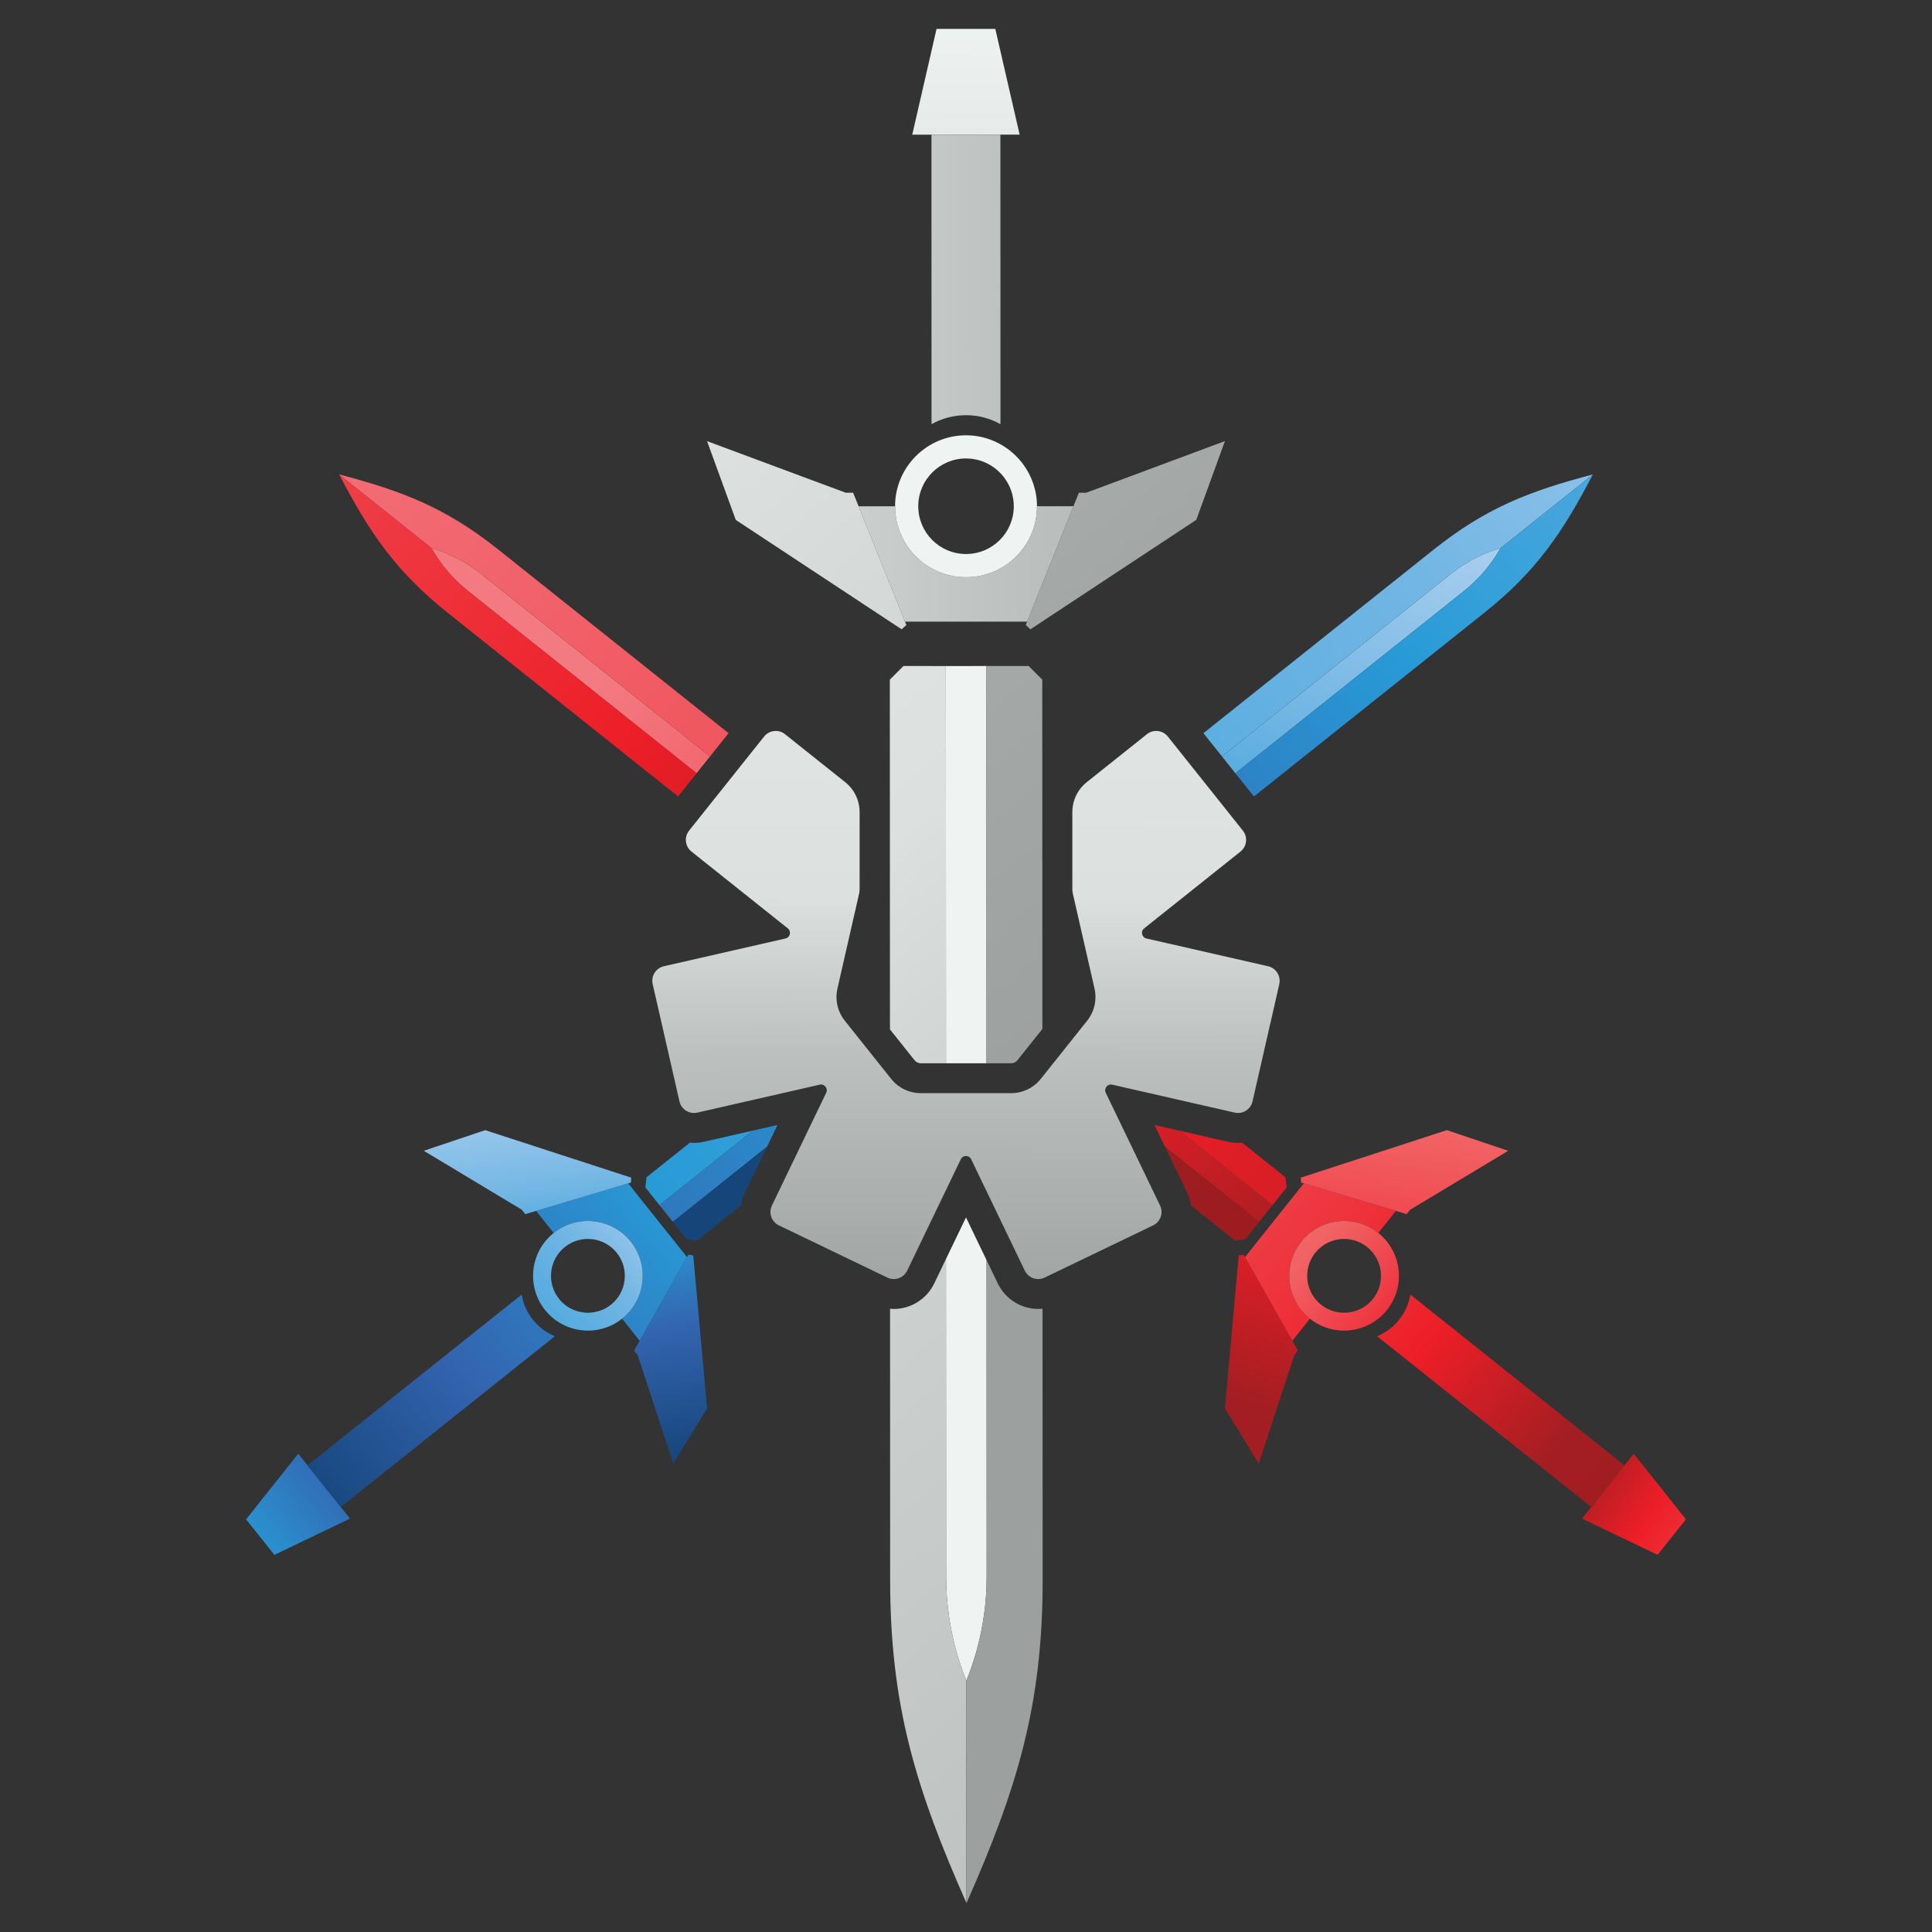 <?xml version="1.0" encoding="UTF-8"?>
<svg id="Layer_2" data-name="Layer 2" xmlns="http://www.w3.org/2000/svg" xmlns:xlink="http://www.w3.org/1999/xlink" viewBox="0 0 1172.54 1172.54">
  <rect x="0" y="0" width="1172.54" height="1172.54" fill="#333333" stroke="none"/>
  <defs>
    <style>
      .cls-1 {
        fill: url(#linear-gradient-15);
      }

      .cls-2 {
        fill: url(#linear-gradient-13);
      }

      .cls-3 {
        fill: url(#linear-gradient-28);
      }

      .cls-4 {
        fill: url(#linear-gradient-2);
      }

      .cls-5 {
        fill: url(#linear-gradient-25);
      }

      .cls-6 {
        fill: url(#linear-gradient-10);
      }

      .cls-7 {
        fill: url(#linear-gradient-12);
      }

      .cls-8 {
        fill: url(#linear-gradient-27);
      }

      .cls-9 {
        fill: url(#linear-gradient-37);
      }

      .cls-10 {
        fill: url(#linear-gradient-39);
      }

      .cls-11 {
        fill: url(#linear-gradient-26);
      }

      .cls-12 {
        fill: url(#linear-gradient-4);
      }

      .cls-13 {
        fill: url(#linear-gradient-35);
      }

      .cls-14 {
        fill: url(#linear-gradient-30);
      }

      .cls-15 {
        fill: url(#linear-gradient-3);
      }

      .cls-16 {
        fill: url(#linear-gradient-34);
      }

      .cls-17 {
        fill: url(#linear-gradient-5);
      }

      .cls-18 {
        fill: url(#linear-gradient-38);
      }

      .cls-19 {
        fill: url(#linear-gradient-22);
      }

      .cls-20 {
        fill: url(#linear-gradient-24);
      }

      .cls-21 {
        fill: url(#linear-gradient-33);
      }

      .cls-22 {
        fill: url(#linear-gradient-8);
      }

      .cls-23 {
        fill: url(#linear-gradient-14);
      }

      .cls-24 {
        fill: url(#linear-gradient-29);
      }

      .cls-25 {
        fill: url(#linear-gradient-20);
      }

      .cls-26 {
        fill: url(#linear-gradient-17);
      }

      .cls-27 {
        fill: url(#linear-gradient-7);
      }

      .cls-28 {
        fill: url(#linear-gradient-9);
      }

      .cls-29 {
        fill: url(#linear-gradient-11);
      }

      .cls-30 {
        fill: url(#linear-gradient-19);
      }

      .cls-31 {
        fill: url(#linear-gradient-6);
      }

      .cls-32 {
        fill: url(#linear-gradient-36);
      }

      .cls-33 {
        fill: url(#linear-gradient-21);
      }

      .cls-34 {
        fill: url(#linear-gradient-32);
      }

      .cls-35 {
        fill: url(#linear-gradient-16);
      }

      .cls-36 {
        fill: url(#linear-gradient);
      }

      .cls-37 {
        fill: url(#linear-gradient-23);
      }

      .cls-38 {
        fill: url(#linear-gradient-31);
      }

      .cls-39 {
        fill: url(#linear-gradient-18);
      }
    </style>
    <linearGradient id="linear-gradient" x1="8750.94" y1="397.76" x2="8204.24" y2="874.85" gradientTransform="translate(9128.65) rotate(-180) scale(1 -1)" gradientUnits="userSpaceOnUse">
      <stop offset="0" stop-color="#f16465"/>
      <stop offset=".24" stop-color="#ef454e"/>
      <stop offset=".52" stop-color="#ed1e27"/>
      <stop offset=".76" stop-color="#a31e22"/>
      <stop offset="1" stop-color="#9b1c1f"/>
    </linearGradient>
    <linearGradient id="linear-gradient-2" x1="8765.22" y1="414.13" x2="8218.52" y2="891.21" gradientTransform="translate(9128.65) rotate(-180) scale(1 -1)" gradientUnits="userSpaceOnUse">
      <stop offset="0" stop-color="#f37a81"/>
      <stop offset=".34" stop-color="#ef454e"/>
      <stop offset=".52" stop-color="#ed1e27"/>
      <stop offset=".76" stop-color="#a31e22"/>
      <stop offset="1" stop-color="#9b1c1f"/>
    </linearGradient>
    <linearGradient id="linear-gradient-3" x1="8033.62" y1="980.73" x2="8213.51" y2="861.85" xlink:href="#linear-gradient"/>
    <linearGradient id="linear-gradient-4" x1="8307.77" y1="612.83" x2="8390.67" y2="901.43" gradientTransform="translate(9128.65) rotate(-180) scale(1 -1)" gradientUnits="userSpaceOnUse">
      <stop offset="0" stop-color="#f16465"/>
      <stop offset=".24" stop-color="#ef454e"/>
      <stop offset=".45" stop-color="#ed1e27"/>
      <stop offset=".82" stop-color="#a31e22"/>
    </linearGradient>
    <linearGradient id="linear-gradient-5" x1="8425.09" y1="669.91" x2="8107.55" y2="946" xlink:href="#linear-gradient"/>
    <linearGradient id="linear-gradient-6" x1="8428.48" y1="673.81" x2="8110.94" y2="949.9" gradientTransform="translate(9128.65) rotate(-180) scale(1 -1)" gradientUnits="userSpaceOnUse">
      <stop offset="0" stop-color="#f16465"/>
      <stop offset=".13" stop-color="#ef454e"/>
      <stop offset=".52" stop-color="#ed1e27"/>
      <stop offset=".76" stop-color="#a31e22"/>
      <stop offset="1" stop-color="#9b1c1f"/>
    </linearGradient>
    <linearGradient id="linear-gradient-7" x1="8272.84" y1="682.73" x2="8311.16" y2="951.77" xlink:href="#linear-gradient"/>
    <linearGradient id="linear-gradient-8" x1="9112.9" y1="139.7" x2="7820.85" y2="1129.85" xlink:href="#linear-gradient"/>
    <linearGradient id="linear-gradient-9" x1="9107.69" y1="132.9" x2="7815.64" y2="1123.05" gradientTransform="translate(9128.65) rotate(-180) scale(1 -1)" gradientUnits="userSpaceOnUse">
      <stop offset=".05" stop-color="#f37981"/>
      <stop offset=".46" stop-color="#ef454e"/>
      <stop offset=".52" stop-color="#ed1e27"/>
      <stop offset=".76" stop-color="#a31e22"/>
      <stop offset="1" stop-color="#9b1c1f"/>
    </linearGradient>
    <linearGradient id="linear-gradient-10" x1="8332.66" y1="756.05" x2="8209.09" y2="870.24" xlink:href="#linear-gradient"/>
    <linearGradient id="linear-gradient-11" x1="9144.75" y1="85.6" x2="8357.16" y2="760.56" xlink:href="#linear-gradient"/>
    <linearGradient id="linear-gradient-12" x1="9156.47" y1="99.27" x2="8368.88" y2="774.23" xlink:href="#linear-gradient"/>
    <linearGradient id="linear-gradient-13" x1="8254.86" y1="286.91" x2="8495.65" y2="837.57" gradientTransform="translate(9128.65) rotate(-180) scale(1 -1)" gradientUnits="userSpaceOnUse">
      <stop offset="0" stop-color="#b4d3ef"/>
      <stop offset=".28" stop-color="#72b6e4"/>
      <stop offset=".52" stop-color="#289bd7"/>
      <stop offset=".79" stop-color="#3364af"/>
      <stop offset="1" stop-color="#16457a"/>
    </linearGradient>
    <linearGradient id="linear-gradient-14" x1="8202.85" y1="333.01" x2="9065.27" y2="998.97" gradientTransform="translate(9128.65) rotate(-180) scale(1 -1)" gradientUnits="userSpaceOnUse">
      <stop offset="0" stop-color="#b4d3ef"/>
      <stop offset=".19" stop-color="#72b6e4"/>
      <stop offset=".44" stop-color="#289bd7"/>
      <stop offset=".7" stop-color="#3364af"/>
      <stop offset="1" stop-color="#16457a"/>
    </linearGradient>
    <linearGradient id="linear-gradient-15" x1="9108.04" y1="1047.6" x2="8868.49" y2="849.49" gradientTransform="translate(9128.65) rotate(-180) scale(1 -1)" gradientUnits="userSpaceOnUse">
      <stop offset="0" stop-color="#b4d3ef"/>
      <stop offset=".19" stop-color="#72b6e4"/>
      <stop offset=".52" stop-color="#289bd7"/>
      <stop offset=".79" stop-color="#3364af"/>
      <stop offset="1" stop-color="#16457a"/>
    </linearGradient>
    <linearGradient id="linear-gradient-16" x1="8756.49" y1="591.43" x2="8711.14" y2="886.62" gradientTransform="translate(9128.65) rotate(-180) scale(1 -1)" gradientUnits="userSpaceOnUse">
      <stop offset="0" stop-color="#b4d3ef"/>
      <stop offset=".19" stop-color="#72b6e4"/>
      <stop offset=".52" stop-color="#289bd7"/>
      <stop offset=".73" stop-color="#3364af"/>
      <stop offset="1" stop-color="#16457a"/>
    </linearGradient>
    <linearGradient id="linear-gradient-17" x1="8488.63" y1="520.5" x2="8941.48" y2="915.08" xlink:href="#linear-gradient-15"/>
    <linearGradient id="linear-gradient-18" x1="8485.15" y1="524.49" x2="8938" y2="919.07" xlink:href="#linear-gradient-15"/>
    <linearGradient id="linear-gradient-19" x1="8815.81" y1="647.61" x2="8784.69" y2="899.23" gradientTransform="translate(9128.65) rotate(-180) scale(1 -1)" gradientUnits="userSpaceOnUse">
      <stop offset="0" stop-color="#b4d3ef"/>
      <stop offset=".3" stop-color="#72b6e4"/>
      <stop offset=".52" stop-color="#289bd7"/>
      <stop offset=".79" stop-color="#3364af"/>
      <stop offset="1" stop-color="#16457a"/>
    </linearGradient>
    <linearGradient id="linear-gradient-20" x1="7987.86" y1="148.96" x2="9439.22" y2="1220.27" xlink:href="#linear-gradient-15"/>
    <linearGradient id="linear-gradient-21" x1="7976.57" y1="164.26" x2="9427.93" y2="1235.57" xlink:href="#linear-gradient-15"/>
    <linearGradient id="linear-gradient-22" x1="8719.91" y1="727.27" x2="8958.47" y2="943.3" xlink:href="#linear-gradient-15"/>
    <linearGradient id="linear-gradient-23" x1="7853.91" y1="43.75" x2="8664.72" y2="721.8" xlink:href="#linear-gradient-15"/>
    <linearGradient id="linear-gradient-24" x1="7860.99" y1="35.28" x2="8671.8" y2="713.32" xlink:href="#linear-gradient-15"/>
    <linearGradient id="linear-gradient-25" x1="598.63" y1="547.25" x2="598.72" y2="547.25" gradientUnits="userSpaceOnUse">
      <stop offset="0" stop-color="#eaf5f1"/>
      <stop offset=".2" stop-color="#d6e5e0"/>
      <stop offset=".49" stop-color="#b9c6c1"/>
      <stop offset=".77" stop-color="#a0afaa"/>
      <stop offset="1" stop-color="#96a39f"/>
    </linearGradient>
    <linearGradient id="linear-gradient-26" x1="742.07" y1="883.34" x2="1259.51" y2="896.39" gradientUnits="userSpaceOnUse">
      <stop offset="0" stop-color="#eff4f2"/>
      <stop offset=".2" stop-color="#dce0de"/>
      <stop offset=".49" stop-color="#bcc1bf"/>
      <stop offset=".77" stop-color="#a6aaa8"/>
      <stop offset="1" stop-color="#9ca09f"/>
    </linearGradient>
    <linearGradient id="linear-gradient-27" x1="-95.93" y1="209.64" x2="1257.67" y2="1710.59" gradientUnits="userSpaceOnUse">
      <stop offset="0" stop-color="#eff4f2"/>
      <stop offset=".25" stop-color="#dce0de"/>
      <stop offset=".6" stop-color="#bcc1bf"/>
      <stop offset=".77" stop-color="#a6aaa8"/>
      <stop offset="1" stop-color="#9ca09f"/>
    </linearGradient>
    <linearGradient id="linear-gradient-28" x1="586.69" y1="2.15" x2="581.92" y2="840.73" xlink:href="#linear-gradient-26"/>
    <linearGradient id="linear-gradient-29" x1="751.01" y1="528.91" x2="1268.44" y2="541.96" xlink:href="#linear-gradient-26"/>
    <linearGradient id="linear-gradient-30" x1="598.61" y1="426.73" x2="598.66" y2="426.73" xlink:href="#linear-gradient-25"/>
    <linearGradient id="linear-gradient-31" x1="311.01" y1="-141.71" x2="764.29" y2="425.2" xlink:href="#linear-gradient-26"/>
    <linearGradient id="linear-gradient-32" x1="248.16" y1="172.17" x2="1004.74" y2="166.37" xlink:href="#linear-gradient-26"/>
    <linearGradient id="linear-gradient-33" x1="249.48" y1="344.74" x2="1006.06" y2="338.94" xlink:href="#linear-gradient-26"/>
    <linearGradient id="linear-gradient-34" x1="174.3" y1="-34.07" x2="1527.91" y2="1466.89" xlink:href="#linear-gradient-26"/>
    <linearGradient id="linear-gradient-35" x1="237.07" y1="55.43" x2="690.36" y2="622.35" gradientUnits="userSpaceOnUse">
      <stop offset="0" stop-color="#eff4f2"/>
      <stop offset=".2" stop-color="#dce0de"/>
      <stop offset=".49" stop-color="#bcc1bf"/>
      <stop offset=".62" stop-color="#a6aaa8"/>
      <stop offset="1" stop-color="#9ca09f"/>
    </linearGradient>
    <linearGradient id="linear-gradient-36" x1="16.02" y1="232.18" x2="469.3" y2="799.1" xlink:href="#linear-gradient-26"/>
    <linearGradient id="linear-gradient-37" x1="112.03" y1="22.09" x2="1465.64" y2="1523.05" gradientUnits="userSpaceOnUse">
      <stop offset="0" stop-color="#eff4f2"/>
      <stop offset=".32" stop-color="#dce0de"/>
      <stop offset=".49" stop-color="#bcc1bf"/>
      <stop offset=".77" stop-color="#a6aaa8"/>
      <stop offset="1" stop-color="#9ca09f"/>
    </linearGradient>
    <linearGradient id="linear-gradient-38" x1="690.55" y1="307.25" x2="851.64" y2="307.25" xlink:href="#linear-gradient-26"/>
    <linearGradient id="linear-gradient-39" x1="587.36" y1="13.17" x2="585.55" y2="976.97" gradientUnits="userSpaceOnUse">
      <stop offset="0" stop-color="#eff4f2"/>
      <stop offset=".55" stop-color="#dce0de"/>
      <stop offset=".65" stop-color="#bcc1bf"/>
      <stop offset=".82" stop-color="#9ca09f"/>
      <stop offset=".92" stop-color="#a6aaa8"/>
    </linearGradient>
  </defs>
  <g>
    <polygon class="cls-36" points="700.66 682.75 707.01 695.94 728.38 712.98 728.38 712.99 728.39 712.99 764.19 741.55 772.33 731.34 736.52 702.77 736.51 702.77 715.74 686.2 715.72 686.19 700.66 682.75"/>
    <path class="cls-4" d="M261.86,332.61s.01.02.01.03c.35.62.7,1.23,1.06,1.83,1.09,1.85,2.25,3.66,3.49,5.42.82,1.18,1.66,2.33,2.54,3.46,1.32,1.69,2.68,3.34,4.11,4.95.48.54.97,1.07,1.45,1.6,2.93,3.13,6.11,6.05,9.48,8.74l138.76,110.65.02-.02,8.12-10.2-138.76-110.65c-.56-.45-1.13-.89-1.69-1.33-7.44-5.64-15.73-10.09-24.52-13.16-1.35-.48-2.71-.92-4.08-1.33Z"/>
    <g>
      <polygon class="cls-15" points="960.12 921.64 991.52 882.27 1023.18 922.1 1006 943.65 960.12 921.64"/>
      <polygon class="cls-12" points="763.93 888.3 743.42 854.77 751.8 761.95 754.74 761.47 755.58 762.96 783.26 811.8 784.34 813.7 787.71 819.65 785.55 822.36 763.93 888.3"/>
      <path class="cls-17" d="M855.94,785.68l129.96,103.64-20.16,25.28-129.97-103.64c5.09-2.07,9.72-5.43,13.37-10,3.66-4.59,5.91-9.85,6.8-15.27Z"/>
      <path class="cls-31" d="M847.17,734.91l-10.67,13.38c-14.39-11.48-35.32-9.08-46.77,5.27-11.45,14.36-9.12,35.28,5.27,46.76l-10.66,13.37-1.08-1.9-27.68-48.84,35.7-44.77,53.79,16.1,2.1.63Z"/>
      <polygon class="cls-27" points="789.65 717.7 789.47 714.71 878.08 685.9 915.35 698.41 855.86 734.18 853.72 736.87 847.17 734.91 845.07 734.29 791.29 718.19 789.65 717.7"/>
      <path class="cls-22" d="M715.74,686.2l20.78,16.58,35.81,28.56h.02l8.5-10.66-.7-6.19-26.31-20.98c-.83.09-1.66.12-2.5.12-2.03,0-4.05-.23-6.05-.68l-29.56-6.75Z"/>
      <path class="cls-28" d="M205.8,287.92l56.04,44.7s.02,0,.03.01c1.36.39,2.72.83,4.07,1.3,8.79,3.07,17.08,7.52,24.52,13.16.56.42,1.13.86,1.69,1.32l138.77,110.65,11.24-14.1-139.71-111.41c-31.63-25.23-57.91-35.47-96.66-45.64Z"/>
      <path class="cls-6" d="M789.73,753.57c-11.45,14.36-9.12,35.28,5.27,46.76,5.8,4.62,12.72,6.98,19.59,7.21,10.16.33,20.37-3.96,27.17-12.48,11.45-14.36,9.09-35.32-5.27-46.77-14.39-11.48-35.32-9.08-46.77,5.27ZM833.26,788.29c-4.58,5.74-11.45,8.63-18.28,8.4-4.63-.15-9.31-1.74-13.21-4.85-9.7-7.73-11.25-21.82-3.55-31.48,7.71-9.67,21.79-11.28,31.48-3.55,9.67,7.71,11.26,21.82,3.55,31.48Z"/>
      <path class="cls-29" d="M707.01,695.94l13.39,27.8c1.23,2.54,2.03,5.2,2.41,7.87l26.71,21.3,6.19-.7,8.5-10.66h-.01l-35.81-28.56-21.37-17.05Z"/>
      <path class="cls-7" d="M205.8,287.92c18.55,35.52,34.38,58.83,66.01,84.06l139.73,111.41,11.24-14.1.02-.02-138.77-110.65c-3.36-2.68-6.53-5.61-9.48-8.73-.48-.53-.97-1.06-1.45-1.6-1.44-1.6-2.8-3.25-4.11-4.95-.88-1.13-1.72-2.28-2.54-3.46-1.24-1.75-2.4-3.57-3.49-5.42-.38-.6-.74-1.22-1.09-1.85l-56.04-44.7Z"/>
    </g>
  </g>
  <g>
    <path class="cls-2" d="M880.38,348.43l-138.76,110.65,8.14,10.21,138.77-110.65c2.83-2.24,5.49-4.66,7.99-7.22,2.53-2.56,4.87-5.25,7.05-8.08.88-1.13,1.72-2.28,2.54-3.46,1.24-1.75,2.41-3.57,3.49-5.42.36-.6.71-1.21,1.06-1.83,0-.01.02-.01.02-.03-1.38.41-2.74.85-4.08,1.33-8.79,3.07-17.06,7.52-24.52,13.16-.58.45-1.13.89-1.69,1.33Z"/>
    <polygon class="cls-23" points="400.21 731.34 408.35 741.55 444.16 712.99 444.21 712.86 444.17 712.99 465.52 695.96 471.88 682.75 456.81 686.19 456.8 686.2 436.03 702.77 436.02 702.77 400.21 731.34"/>
    <g>
      <polygon class="cls-1" points="212.42 921.64 181.02 882.27 149.36 922.1 166.54 943.65 212.42 921.64"/>
      <polygon class="cls-35" points="408.62 888.3 429.12 854.77 420.74 761.95 417.8 761.47 416.96 762.96 389.28 811.8 388.2 813.7 384.83 819.65 386.99 822.36 408.62 888.3"/>
      <path class="cls-26" d="M316.6,785.68l-129.96,103.64,20.16,25.28,129.97-103.64c-5.09-2.07-9.72-5.43-13.37-10-3.66-4.59-5.91-9.85-6.8-15.27Z"/>
      <path class="cls-39" d="M325.37,734.91l10.67,13.38c14.39-11.48,35.32-9.08,46.77,5.27,11.45,14.36,9.12,35.28-5.27,46.76l10.66,13.37,1.08-1.9,27.68-48.84-35.7-44.77-53.79,16.1-2.1.63Z"/>
      <polygon class="cls-30" points="382.89 717.7 383.07 714.71 294.46 685.9 257.19 698.41 316.68 734.18 318.82 736.87 325.37 734.91 327.47 734.29 381.25 718.19 382.89 717.7"/>
      <path class="cls-25" d="M870.08,333.56l-139.71,111.41,11.24,14.1,138.77-110.65c.56-.45,1.13-.89,1.69-1.32,7.46-5.64,15.73-10.09,24.52-13.16,1.35-.47,2.71-.91,4.07-1.3t.03-.01l56.05-44.7c-38.76,10.17-65.02,20.41-96.66,45.64Z"/>
      <path class="cls-33" d="M391.69,720.67l8.5,10.66h.02l35.81-28.56,20.78-16.58-29.56,6.75c-1.98.45-4.02.68-6.05.68-.83,0-1.66-.03-2.5-.12l-26.31,20.98-.7,6.19Z"/>
      <path class="cls-19" d="M382.81,753.57c11.45,14.36,9.12,35.28-5.27,46.76-5.8,4.62-12.72,6.98-19.59,7.21-10.16.33-20.37-3.96-27.17-12.48-11.45-14.36-9.09-35.32,5.27-46.77,14.39-11.48,35.32-9.08,46.77,5.27ZM339.28,788.29c4.58,5.74,11.45,8.63,18.28,8.4,4.63-.15,9.31-1.74,13.21-4.85,9.7-7.73,11.25-21.82,3.55-31.48-7.71-9.67-21.79-11.28-31.48-3.55s-11.26,21.82-3.55,31.48Z"/>
      <path class="cls-37" d="M888.53,358.63l-138.77,110.67,11.24,14.1,139.73-111.41c31.63-25.23,47.47-48.54,66.01-84.06l-56.05,44.7c-.35.62-.71,1.24-1.09,1.85-1.09,1.85-2.25,3.66-3.49,5.42-.82,1.18-1.66,2.33-2.54,3.46-2.18,2.83-4.54,5.52-7.05,8.08-2.51,2.56-5.17,4.96-7.99,7.2Z"/>
      <path class="cls-20" d="M408.33,741.55l8.5,10.66,6.2.7,26.7-21.3c.39-2.69,1.2-5.35,2.42-7.88l13.37-27.77-21.36,17.03-35.82,28.56h-.01Z"/>
    </g>
  </g>
  <g>
    <polygon class="cls-5" points="598.72 645.31 598.71 645.31 598.63 449.24 598.66 449.2 598.72 645.31"/>
    <path class="cls-11" d="M598.81,956.82v.02c0,4.05-.15,8.11-.44,12.15-.06.76-.12,1.51-.18,2.26-.2,2.39-.46,4.78-.78,7.17-.23,1.8-.48,3.59-.79,5.4-.12.79-.26,1.59-.41,2.37-.32,1.87-.68,3.74-1.09,5.59-.35,1.73-.74,3.45-1.16,5.17-.48,1.97-1,3.9-1.55,5.86-1.66,5.81-3.63,11.54-5.91,17.17-2.03-5-3.8-10.09-5.34-15.26-.29-.96-.56-1.93-.84-2.92-.15-.54-.3-1.08-.43-1.63-.22-.79-.43-1.57-.62-2.37-.16-.63-.31-1.25-.46-1.87-3.03-12.76-4.6-25.91-4.61-39.12v-.33s-.08-192.16-.08-192.16l.03-.29,12.12-25.17,12.46,25.9.02.03.06,192.04Z"/>
    <path class="cls-8" d="M586.56,1155c-30.54-69.01-46.3-119.68-46.32-195.87l-.06-164.83c.74.08,1.5.11,2.25.11,10.38,0,20-6.04,24.51-15.39l7.19-14.95v.25l.08,192.16v.35c0,13.19,1.57,26.32,4.62,39.1.15.63.3,1.25.46,1.87.19.79.4,1.58.62,2.37.13.55.28,1.09.43,1.63.28.99.54,1.96.84,2.92,1.54,5.17,3.31,10.26,5.34,15.26,0,0,0,0,0,.03l.03,134.99Z"/>
    <g>
      <polygon class="cls-3" points="618.82 81.71 553.65 81.72 568.39 17.55 604.06 17.54 618.82 81.71"/>
      <polygon class="cls-24" points="574.13 645.31 574.13 644.3 574.06 449.2 574.02 404.22 598.61 404.21 598.61 404.23 598.63 449.24 598.71 645.31 574.13 645.31"/>
      <polygon class="cls-14" points="598.66 449.19 598.63 449.24 598.61 404.23 598.66 449.19"/>
      <polygon class="cls-38" points="743.42 267.69 726.04 315.49 625.38 381.92 622.53 379.33 623.36 377.27 650.42 309.86 651.48 307.24 654.78 299.03 659.26 299.03 743.42 267.69"/>
      <path class="cls-34" d="M565.35,257.42l-.04-175.69h41.84s.04,175.7.04,175.7c-6.2-3.47-13.34-5.45-20.91-5.45-7.6,0-14.73,1.98-20.93,5.44Z"/>
      <path class="cls-21" d="M521.07,307.26h22.15c0,23.82,19.31,43.05,43.08,43.05,23.76,0,43.06-19.25,43.05-43.07h22.13s-1.06,2.62-1.06,2.62l-27.07,67.42h-74.11s-27.12-67.39-27.12-67.39l-1.06-2.63Z"/>
      <polygon class="cls-16" points="550.08 379.34 547.2 381.93 446.54 315.54 429.12 267.74 513.32 299.05 517.77 299.05 521.08 307.26 522.13 309.88 549.25 377.29 550.08 379.34"/>
      <path class="cls-13" d="M632.65,624.45l-10.85,13.61-4.3,5.38c-.95,1.21-2.36,1.87-3.89,1.87h-14.91l-.08-196.07-.02-45.01v-.03l25.67-.02,8.29,8.3.08,211.96Z"/>
      <path class="cls-32" d="M632.79,959.1c0,76.19-15.7,126.87-46.21,195.89l-.03-134.99c2.28-5.63,4.24-11.38,5.88-17.2.55-1.95,1.06-3.89,1.54-5.85.42-1.72.82-3.45,1.16-5.17.41-1.86.77-3.72,1.09-5.6.15-.79.29-1.59.41-2.37.3-1.8.56-3.6.79-5.4.32-2.39.57-4.78.77-7.17.06-.74.12-1.5.18-2.25.29-4.04.44-8.09.44-12.15v-.02l-.08-192.07.02.03,6.85,14.22c4.51,9.36,14.11,15.4,24.51,15.4.88,0,1.75-.05,2.62-.14l.06,164.84Z"/>
      <path class="cls-9" d="M574.02,404.22l.04,44.98.07,195.1-.03,1.01h-15.19c-1.51,0-2.92-.66-3.87-1.85l-4.31-5.41-10.61-13.3-.08-212.25,8.29-8.3,25.69.02Z"/>
      <path class="cls-18" d="M586.3,350.31c23.76,0,43.06-19.25,43.05-43.07,0-9.59-3.2-18.5-8.52-25.64-7.87-10.54-20.44-17.41-34.55-17.41-23.76,0-43.07,19.3-43.06,43.07,0,23.82,19.31,43.06,43.08,43.05ZM586.29,278.25c9.5,0,17.97,4.61,23.24,11.71,3.58,4.8,5.75,10.83,5.75,17.27,0,16.05-13,28.99-28.99,29-16,0-28.99-12.94-29-28.99,0-16.01,12.99-28.99,28.99-29Z"/>
    </g>
  </g>
  <path class="cls-10" d="M776.42,597.24l-16.26,71.2c-1.1,4.87-5.95,7.91-10.82,6.81l-74.33-16.97c-2.84-.65-5.17,2.28-3.92,4.92l32.95,68.42c2.18,4.49.29,9.89-4.21,12.07l-65.82,31.68c-4.49,2.16-9.89.27-12.06-4.22l-32.54-67.6c-1.27-2.63-5.02-2.63-6.29,0l-32.54,67.6c-2.16,4.49-7.56,6.38-12.06,4.22l-65.82-31.68c-4.49-2.18-6.38-7.58-4.22-12.07l32.95-68.42c1.27-2.63-1.07-5.57-3.92-4.92l-74.32,16.97c-4.86,1.1-9.71-1.94-10.82-6.81l-16.26-71.2c-1.1-4.86,1.94-9.71,6.79-10.82l73.82-16.85c2.84-.65,3.69-4.3,1.41-6.13l-58.48-46.62c-3.9-3.12-4.54-8.8-1.44-12.71l45.53-57.1c3.12-3.89,8.8-4.54,12.69-1.42l36.55,29.13c4.46,3.54,7.4,8.56,8.37,14.08.23,1.3.35,2.65.35,3.99v46.76c0,.98-.12,1.97-.33,2.93l-3.06,13.39-1.01,4.43-6.64,29.07-1.13,4.96-1.27,5.6c-1.57,6.85.08,14.05,4.46,19.56l1.68,2.1,4.4,5.54,2.9,3.63,14.82,18.59,4.31,5.4c4.37,5.51,11.03,8.7,18.06,8.7h54.71c7.05,0,13.69-3.19,18.08-8.7l4.31-5.4,14.82-18.59,2.9-3.65,4.4-5.52,1.68-2.1c4.39-5.51,6.04-12.71,4.46-19.56l-1.27-5.6-1.13-4.96-6.64-29.07-1.01-4.43-3.06-13.39c-.21-.97-.33-1.95-.33-2.93v-46.76c0-1.35.12-2.69.35-3.99.97-5.52,3.92-10.54,8.37-14.08l36.53-29.13c3.9-3.12,9.59-2.47,12.71,1.42l45.53,57.1c3.1,3.9,2.47,9.59-1.44,12.71l-58.47,46.62c-2.28,1.83-1.45,5.48,1.39,6.13l73.8,16.85c4.87,1.1,7.91,5.96,6.81,10.82Z"/>
</svg>
